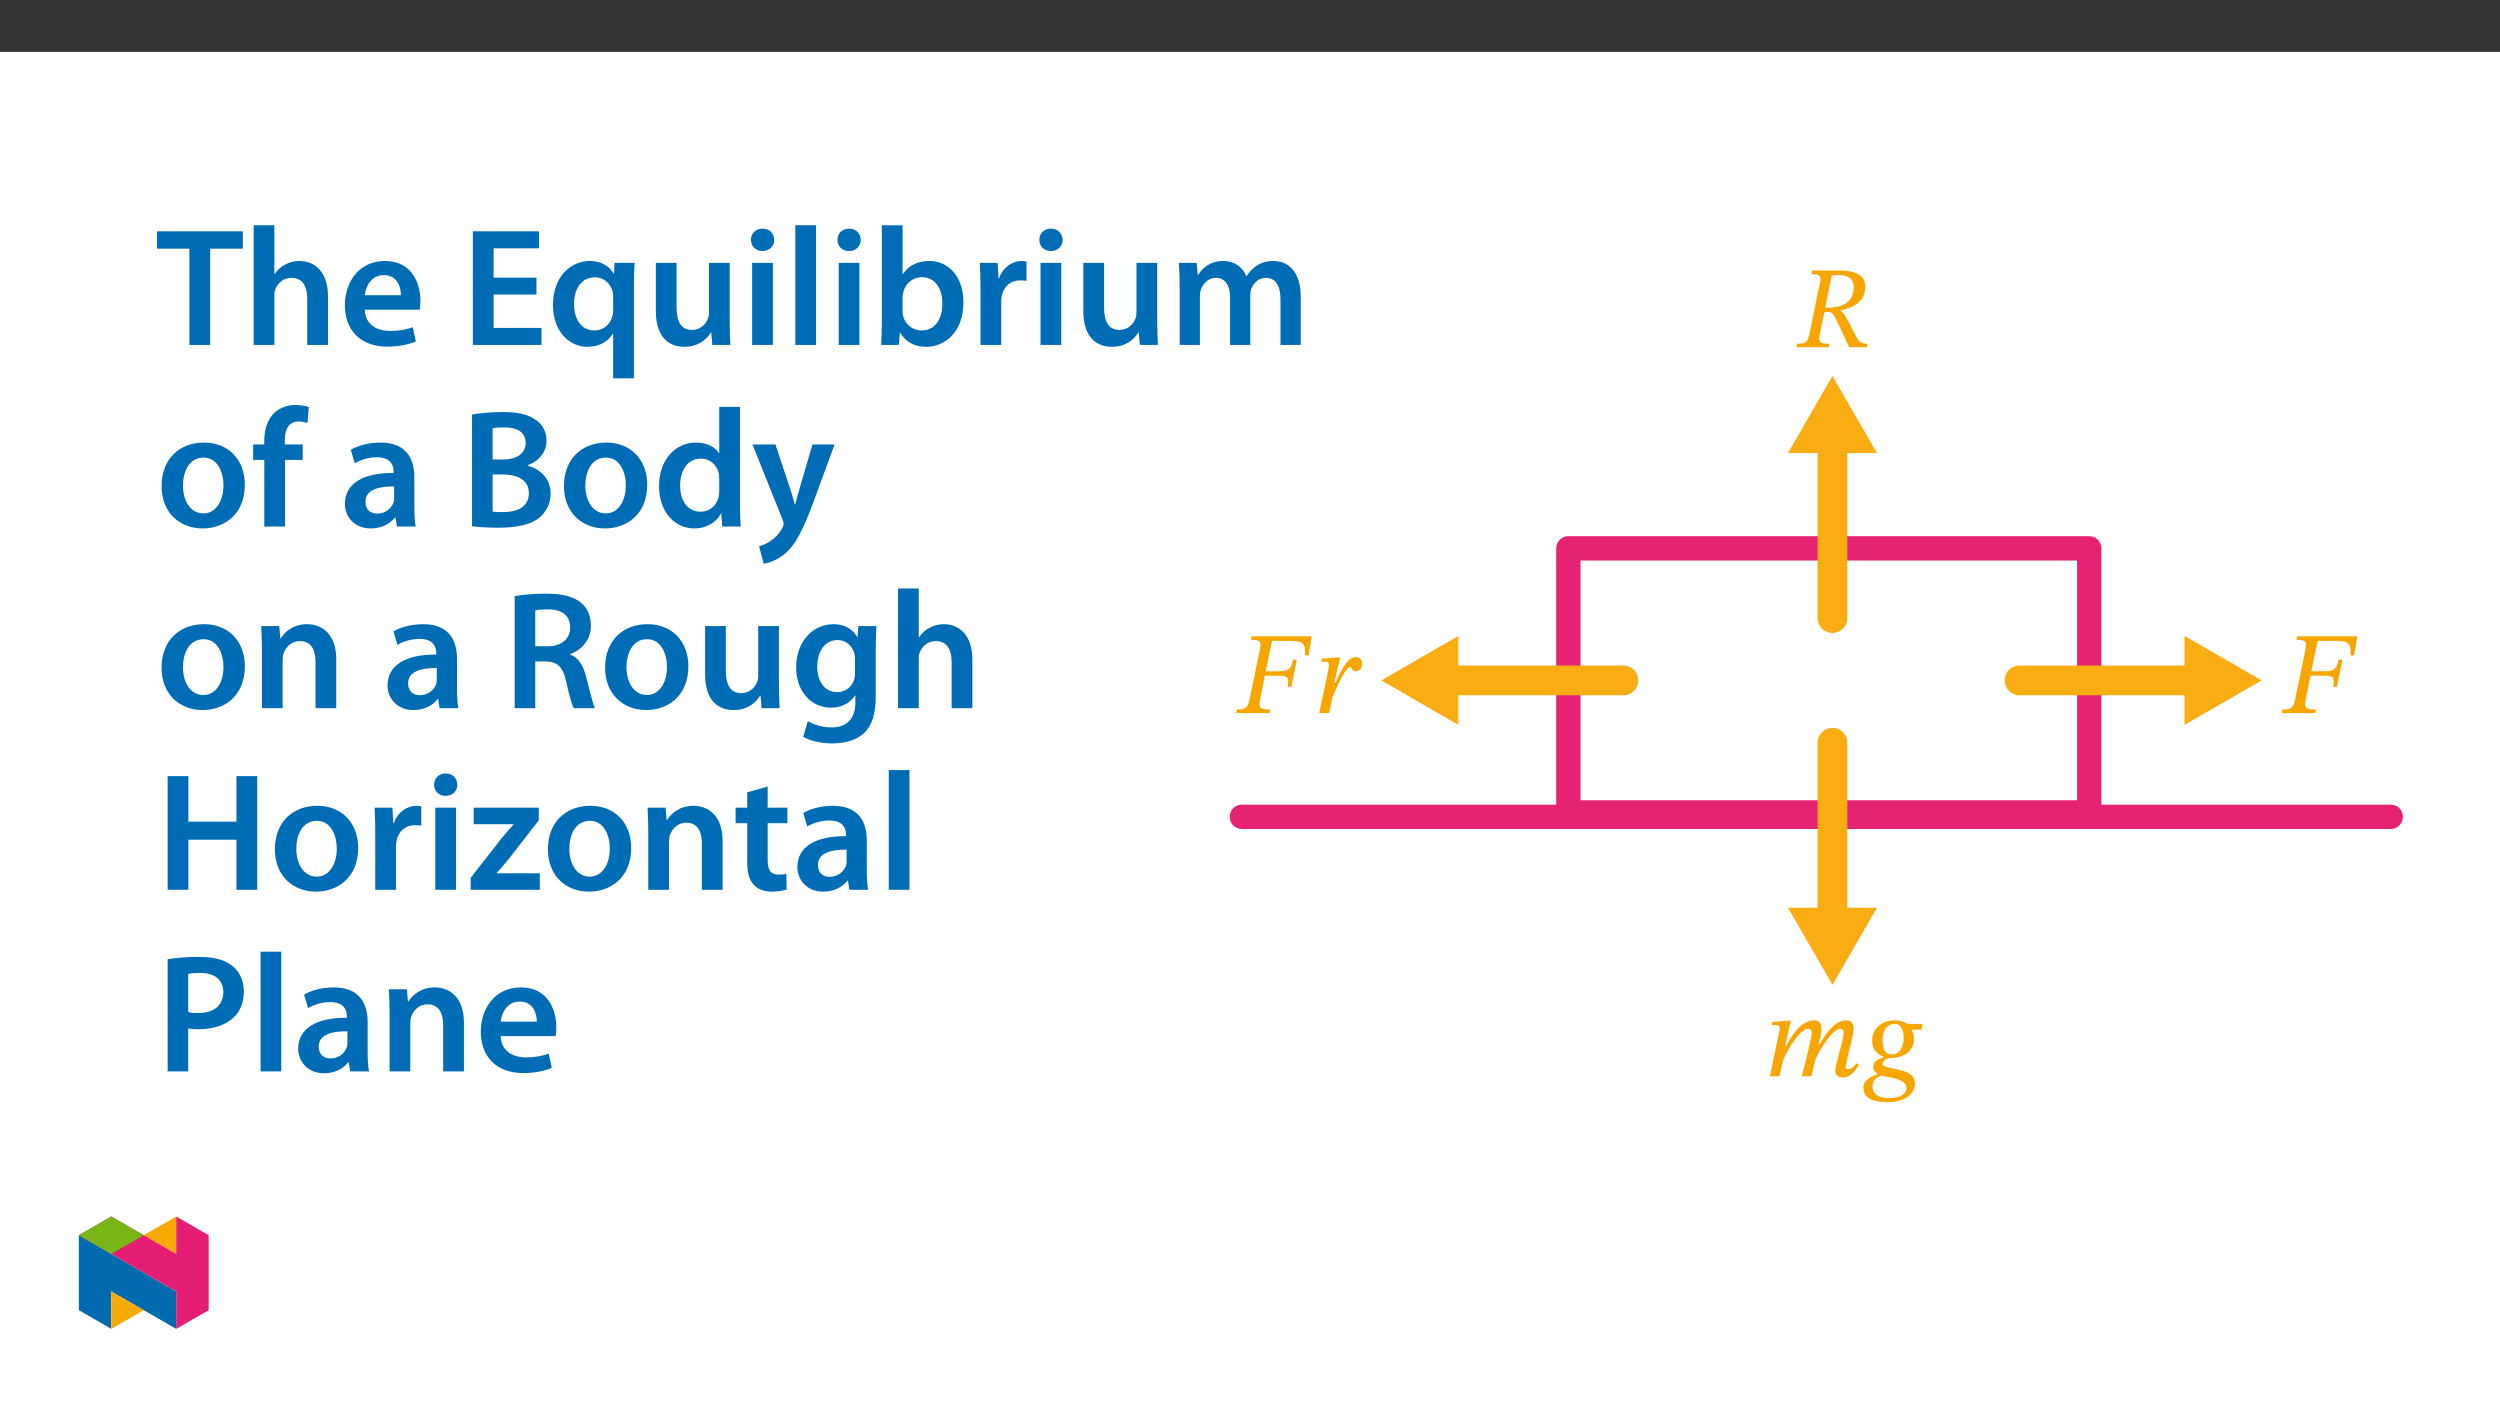 ﻿<?xml version="1.0" encoding="utf-8"?>
<svg xmlns="http://www.w3.org/2000/svg" xmlns:xlink="http://www.w3.org/1999/xlink" viewBox="0 0 960 540" version="1.1">
  <rect x="0" y="0" width="960" height="540" fill="#333333" stroke="none"/>
  <defs>
    <g>
      <symbol overflow="visible" id="glyph0-0">
        <path style="stroke:none;" d="M 14.344 -7.625 L 14.344 -8.344 C 14.344 -13.219 21.562 -16.719 21.562 -23.312 C 21.562 -27.969 17.656 -29.984 13.266 -29.984 C 8.734 -29.984 5.641 -27.438 5.641 -23.797 C 5.641 -21.703 6.5 -20.672 7.938 -20.672 C 9.016 -20.672 9.953 -21.25 9.953 -22.641 C 9.953 -24.344 9.016 -24.391 9.016 -25.859 C 9.016 -27.25 10.219 -28.281 12.859 -28.281 C 15.734 -28.281 17.531 -26.719 17.531 -23.172 C 17.531 -16.266 12.547 -14.609 12.547 -8.781 L 12.547 -7.625 Z M 16.047 -2.156 C 16.047 -3.547 15.109 -4.797 13.531 -4.797 C 11.875 -4.797 10.891 -3.594 10.891 -2.156 C 10.891 -0.672 11.75 0.359 13.5 0.359 C 15.109 0.359 16.047 -0.719 16.047 -2.156 Z M 26.672 7.578 L 26.672 -35.188 L 0.453 -35.188 L 0.453 7.578 Z M 24.344 5.203 L 2.734 5.203 L 2.734 -32.906 L 24.344 -32.906 Z M 24.344 5.203 " />
      </symbol>
      <symbol overflow="visible" id="glyph0-1">
        <path style="stroke:none;" d="M 25.781 -23.266 C 25.781 -27.609 22.094 -29.453 15.828 -29.453 L 5.297 -29.453 L 5.016 -28.109 C 8.609 -28.109 8.875 -27.25 8.391 -24.797 L 4.438 -5.562 C 3.672 -1.797 3 -1.344 -0.312 -1.344 L -0.578 0 L 11.797 0 L 12.016 -1.344 C 8.156 -1.344 7.672 -1.844 8.422 -5.562 L 10.094 -13.531 L 11.031 -13.531 C 12.641 -13.531 13.219 -13.266 13.891 -12.016 C 15.281 -9.281 16.234 -7.391 19.594 0 L 26.406 0 L 26.672 -1.344 C 24.609 -1.344 23.531 -1.844 22.547 -3.625 C 18.875 -10.578 17.969 -12.859 16.359 -13.984 L 16.359 -14.203 C 20.266 -14.891 25.781 -16.938 25.781 -23.266 Z M 12.906 -27.562 C 13.938 -27.656 14.391 -27.703 15.562 -27.703 C 20 -27.703 21.344 -25.5 21.344 -23.094 C 21.344 -17.344 17.172 -15.328 11.797 -15.156 L 10.406 -15.203 Z M 12.906 -27.562 " />
      </symbol>
      <symbol overflow="visible" id="glyph0-2">
        <path style="stroke:none;" d="M 18.062 0 L 19.5 -6.188 C 21.156 -10.219 26.312 -18.25 29.094 -18.25 C 30.125 -18.25 30.438 -17.484 30.438 -16.453 C 30.438 -15.516 30.031 -13.812 29.719 -12.641 L 27.438 -3.938 C 27.391 -3.719 27.203 -2.906 27.203 -2.203 C 27.203 -0.859 27.891 0.453 30.172 0.453 C 33.359 0.453 35.141 -2.688 36.312 -4.344 L 35.422 -5.016 C 34.703 -4.172 33.625 -2.688 32.047 -2.688 C 31.469 -2.688 31.203 -3.047 31.203 -3.547 C 31.203 -4.078 31.328 -4.625 31.328 -4.625 L 33.797 -14.969 C 33.938 -15.594 34.25 -17.125 34.25 -18.297 C 34.25 -19.906 33.625 -21.469 31.375 -21.469 C 26.719 -21.469 23.047 -15.516 21.109 -12.109 L 20.75 -12.109 L 21.516 -14.969 C 21.562 -15.203 21.922 -16.984 21.922 -18.297 C 21.922 -19.906 21.344 -21.469 19.094 -21.469 C 13.984 -21.469 10.172 -15.156 8.297 -11.609 L 7.938 -11.609 L 10.172 -21.344 L 9.141 -21.344 L 2.953 -20.844 L 2.953 -19.641 C 2.953 -19.641 3.812 -19.719 4.391 -19.719 C 5.469 -19.719 5.828 -19.281 5.828 -18.516 C 5.828 -17.844 5.688 -17.031 5.688 -17.031 L 2.109 0 L 5.781 0 L 7.172 -6.141 C 9.406 -11.203 13.859 -18.25 16.812 -18.25 C 17.844 -18.25 18.156 -17.484 18.156 -16.453 C 18.156 -15.734 17.938 -14.703 17.891 -14.562 C 16.812 -9.641 15.641 -4.797 14.344 0 Z M 18.062 0 " />
      </symbol>
      <symbol overflow="visible" id="glyph0-3">
        <path style="stroke:none;" d="M 22.547 -20.125 L 16.719 -20.125 C 15.734 -20.844 13.938 -21.469 11.922 -21.469 C 6.953 -21.469 3.266 -18.25 3.266 -13.766 C 3.266 -10.094 5.328 -8.516 7.625 -7.531 L 7.625 -7.266 C 5.781 -6.641 3.719 -5.875 3.719 -3.547 C 3.719 -2.281 4.531 -1.438 5.328 -0.938 L 5.328 -0.766 C 2.594 0.047 -0.094 1.656 -0.094 4.344 C -0.094 7.703 2.422 9.953 9.234 9.953 C 15.953 9.953 19.719 6.719 19.719 2.688 C 19.719 -3.812 7.266 -2.203 7.266 -4.75 C 7.266 -5.875 8.562 -6.906 10.531 -7 C 16.5 -7.219 19.359 -10.438 19.359 -14.297 C 19.359 -15.688 18.969 -16.812 18.422 -17.75 L 18.422 -17.891 L 22.281 -17.891 Z M 15.375 -14.969 C 15.375 -11.203 13.891 -8.391 10.719 -8.391 C 8.156 -8.391 7.266 -10.484 7.266 -14.125 C 7.266 -17.797 9.141 -20.125 11.828 -20.125 C 14.203 -20.125 15.375 -17.844 15.375 -14.969 Z M 16.5 4.531 C 16.5 6.672 14.125 8.391 9.641 8.391 C 5.328 8.391 3.406 6.453 3.406 4.031 C 3.406 1.438 4.938 0.719 6.406 -0.266 C 9.812 0.406 16.5 0.984 16.5 4.531 Z M 16.5 4.531 " />
      </symbol>
      <symbol overflow="visible" id="glyph0-4">
        <path style="stroke:none;" d="M 27.203 -22.141 L 28.422 -29.453 L 5.297 -29.453 L 5.016 -28.109 C 8.656 -28.109 9.141 -27.484 8.516 -24.391 L 4.531 -5.203 C 3.859 -1.875 2.781 -1.344 -0.312 -1.344 L -0.578 0 L 12.328 0 L 12.547 -1.344 C 9.766 -1.344 8.344 -1.656 8.344 -3.234 C 8.344 -3.625 8.391 -4.172 8.516 -4.75 L 10.438 -14.344 L 15.281 -14.344 C 19.141 -14.344 19.859 -13.859 19.141 -10.047 L 20.625 -10.047 L 22.688 -20.484 L 21.25 -20.484 C 20.484 -16.906 19.547 -16.047 15.734 -16.047 L 10.766 -16.047 L 13.172 -27.703 L 19.906 -27.703 C 25.734 -27.703 25.906 -26.406 25.859 -22.141 Z M 27.203 -22.141 " />
      </symbol>
      <symbol overflow="visible" id="glyph0-5">
        <path style="stroke:none;" d="M 7.219 -11.609 L 9.5 -21.344 L 8.516 -21.344 L 2.281 -20.844 L 2.281 -19.641 C 2.281 -19.641 3.188 -19.719 3.672 -19.719 C 4.938 -19.719 5.156 -19.234 5.156 -18.375 C 5.156 -17.578 4.938 -16.406 4.75 -15.594 L 1.438 0 L 5.25 0 L 6.594 -6.281 C 7.312 -8.062 11.344 -17.703 13.5 -17.703 C 13.625 -17.703 14.078 -16.047 15.516 -16.047 C 16.672 -16.047 17.891 -16.906 17.891 -18.875 C 17.891 -20.625 16.812 -21.469 15.375 -21.469 C 11.797 -21.469 9.094 -14.609 7.672 -11.609 Z M 7.219 -11.609 " />
      </symbol>
      <symbol overflow="visible" id="glyph1-0">
        <path style="stroke:none;" d="M 0 0 L 32.375 0 L 32.375 -45.328 L 0 -45.328 Z M 16.188 -25.578 L 5.188 -42.094 L 27.188 -42.094 Z M 18.125 -22.656 L 29.141 -39.172 L 29.141 -6.156 Z M 5.188 -3.234 L 16.188 -19.75 L 27.188 -3.234 Z M 3.234 -39.172 L 14.25 -22.656 L 3.234 -6.156 Z M 3.234 -39.172 " />
      </symbol>
      <symbol overflow="visible" id="glyph1-1">
        <path style="stroke:none;" d="M 12.953 0 L 20.922 0 L 20.922 -36.969 L 33.469 -36.969 L 33.469 -43.641 L 0.516 -43.641 L 0.516 -36.969 L 12.953 -36.969 Z M 12.953 0 " />
      </symbol>
      <symbol overflow="visible" id="glyph1-2">
        <path style="stroke:none;" d="M 4.281 0 L 12.234 0 L 12.234 -18.906 C 12.234 -19.75 12.297 -20.594 12.562 -21.297 C 13.469 -23.703 15.672 -25.766 18.781 -25.766 C 23.188 -25.766 24.859 -22.281 24.859 -17.734 L 24.859 0 L 32.828 0 L 32.828 -18.578 C 32.828 -28.688 27.188 -32.25 21.828 -32.25 C 19.812 -32.25 17.938 -31.734 16.312 -30.828 C 14.703 -29.984 13.344 -28.75 12.375 -27.266 L 12.234 -27.266 L 12.234 -45.969 L 4.281 -45.969 Z M 4.281 0 " />
      </symbol>
      <symbol overflow="visible" id="glyph1-3">
        <path style="stroke:none;" d="M 31.016 -13.531 C 31.141 -14.25 31.281 -15.406 31.281 -16.906 C 31.281 -23.828 27.906 -32.25 17.672 -32.25 C 7.578 -32.25 2.266 -24.016 2.266 -15.281 C 2.266 -5.641 8.281 0.641 18.516 0.641 C 23.047 0.641 26.812 -0.188 29.531 -1.359 L 28.359 -6.797 C 25.906 -5.953 23.312 -5.375 19.625 -5.375 C 14.5 -5.375 10.094 -7.828 9.906 -13.531 Z M 9.906 -19.094 C 10.234 -22.344 12.297 -26.812 17.219 -26.812 C 22.531 -26.812 23.828 -22.016 23.766 -19.094 Z M 9.906 -19.094 " />
      </symbol>
      <symbol overflow="visible" id="glyph1-4">
        <path style="stroke:none;" d="M 29.016 -25.828 L 12.562 -25.828 L 12.562 -37.109 L 29.984 -37.109 L 29.984 -43.641 L 4.594 -43.641 L 4.594 0 L 30.953 0 L 30.953 -6.547 L 12.562 -6.547 L 12.562 -19.359 L 29.016 -19.359 Z M 29.016 -25.828 " />
      </symbol>
      <symbol overflow="visible" id="glyph1-5">
        <path style="stroke:none;" d="M 25.375 12.828 L 33.344 12.828 L 33.344 -22.406 C 33.344 -25.703 33.469 -28.688 33.609 -31.531 L 25.906 -31.531 L 25.703 -27.328 L 25.578 -27.391 C 23.891 -30.297 20.781 -32.25 16.375 -32.25 C 9.641 -32.25 2.266 -26.812 2.266 -15.281 C 2.266 -5.438 8.359 0.719 15.469 0.719 C 20.078 0.719 23.375 -1.297 25.25 -4.344 L 25.375 -4.344 Z M 25.375 -13.281 C 25.375 -12.5 25.25 -11.531 25 -10.812 C 24.094 -7.641 21.438 -5.562 18.188 -5.562 C 13.141 -5.562 10.359 -9.906 10.359 -15.672 C 10.359 -21.625 13.203 -25.969 18.391 -25.969 C 21.953 -25.969 24.469 -23.438 25.188 -20.469 C 25.312 -19.875 25.375 -19.172 25.375 -18.516 Z M 25.375 -13.281 " />
      </symbol>
      <symbol overflow="visible" id="glyph1-6">
        <path style="stroke:none;" d="M 32.5 -31.531 L 24.547 -31.531 L 24.547 -12.5 C 24.547 -11.594 24.406 -10.688 24.094 -10.031 C 23.312 -7.969 21.234 -5.766 18 -5.766 C 13.797 -5.766 12.109 -9.125 12.109 -14.375 L 12.109 -31.531 L 4.141 -31.531 L 4.141 -13.016 C 4.141 -2.719 9.391 0.719 15.094 0.719 C 20.781 0.719 23.891 -2.531 25.25 -4.734 L 25.453 -4.734 L 25.828 0 L 32.766 0 C 32.641 -2.594 32.5 -5.703 32.5 -9.453 Z M 32.5 -31.531 " />
      </symbol>
      <symbol overflow="visible" id="glyph1-7">
        <path style="stroke:none;" d="M 12.234 0 L 12.234 -31.531 L 4.281 -31.531 L 4.281 0 Z M 8.281 -44.672 C 5.641 -44.672 3.812 -42.797 3.812 -40.344 C 3.812 -38.016 5.562 -36.062 8.219 -36.062 C 11 -36.062 12.75 -38.016 12.75 -40.344 C 12.688 -42.797 11 -44.672 8.281 -44.672 Z M 8.281 -44.672 " />
      </symbol>
      <symbol overflow="visible" id="glyph1-8">
        <path style="stroke:none;" d="M 4.281 0 L 12.234 0 L 12.234 -45.969 L 4.281 -45.969 Z M 4.281 0 " />
      </symbol>
      <symbol overflow="visible" id="glyph1-9">
        <path style="stroke:none;" d="M 4.281 -8.875 C 4.281 -5.641 4.141 -2.141 4.016 0 L 10.812 0 L 11.203 -4.734 L 11.328 -4.734 C 13.594 -0.844 17.219 0.719 21.297 0.719 C 28.422 0.719 35.609 -4.922 35.609 -16.25 C 35.672 -25.828 30.172 -32.25 22.469 -32.25 C 17.734 -32.25 14.312 -30.234 12.375 -27.188 L 12.234 -27.188 L 12.234 -45.969 L 4.281 -45.969 Z M 12.234 -18.125 C 12.234 -18.906 12.375 -19.625 12.5 -20.203 C 13.344 -23.703 16.312 -26.031 19.547 -26.031 C 24.859 -26.031 27.516 -21.5 27.516 -15.922 C 27.516 -9.516 24.469 -5.562 19.484 -5.562 C 16.062 -5.562 13.281 -7.906 12.438 -11.141 C 12.297 -11.719 12.234 -12.375 12.234 -13.016 Z M 12.234 -18.125 " />
      </symbol>
      <symbol overflow="visible" id="glyph1-10">
        <path style="stroke:none;" d="M 4.281 0 L 12.234 0 L 12.234 -16.375 C 12.234 -17.219 12.297 -18.062 12.438 -18.781 C 13.141 -22.406 15.797 -24.797 19.547 -24.797 C 20.531 -24.797 21.234 -24.734 21.953 -24.609 L 21.953 -32.047 C 21.297 -32.188 20.844 -32.25 20.078 -32.25 C 16.641 -32.25 12.953 -29.984 11.391 -25.578 L 11.203 -25.578 L 10.875 -31.531 L 4.016 -31.531 C 4.203 -28.75 4.281 -25.641 4.281 -21.375 Z M 4.281 0 " />
      </symbol>
      <symbol overflow="visible" id="glyph1-11">
        <path style="stroke:none;" d="M 4.281 0 L 12.047 0 L 12.047 -18.641 C 12.047 -19.547 12.172 -20.469 12.438 -21.297 C 13.203 -23.438 15.219 -25.766 18.188 -25.766 C 21.891 -25.766 23.641 -22.656 23.641 -18.266 L 23.641 0 L 31.406 0 L 31.406 -18.906 C 31.406 -19.812 31.531 -20.844 31.797 -21.562 C 32.641 -23.828 34.641 -25.766 37.359 -25.766 C 41.188 -25.766 43 -22.656 43 -17.422 L 43 0 L 50.766 0 L 50.766 -18.578 C 50.766 -28.688 45.453 -32.25 40.281 -32.25 C 37.625 -32.25 35.609 -31.594 33.797 -30.375 C 32.375 -29.469 31.078 -28.172 29.984 -26.422 L 29.844 -26.422 C 28.484 -29.922 25.25 -32.25 21.109 -32.25 C 15.734 -32.25 12.891 -29.328 11.391 -26.875 L 11.203 -26.875 L 10.812 -31.531 L 4.016 -31.531 C 4.141 -28.812 4.281 -25.766 4.281 -22.141 Z M 4.281 0 " />
      </symbol>
      <symbol overflow="visible" id="glyph1-12">
        <path style="stroke:none;" d="M 18.578 -32.25 C 9.062 -32.25 2.266 -25.906 2.266 -15.547 C 2.266 -5.375 9.188 0.719 18.062 0.719 C 26.094 0.719 34.25 -4.469 34.25 -16.062 C 34.25 -25.641 27.969 -32.25 18.578 -32.25 Z M 18.391 -26.484 C 23.828 -26.484 26.031 -20.781 26.031 -15.859 C 26.031 -9.453 22.859 -5.047 18.328 -5.047 C 13.531 -5.047 10.484 -9.641 10.484 -15.734 C 10.484 -20.984 12.75 -26.484 18.391 -26.484 Z M 18.391 -26.484 " />
      </symbol>
      <symbol overflow="visible" id="glyph1-13">
        <path style="stroke:none;" d="M 13.141 0 L 13.141 -25.578 L 19.938 -25.578 L 19.938 -31.531 L 13.078 -31.531 L 13.078 -33.156 C 13.078 -37.031 14.375 -40.344 18.328 -40.344 C 19.812 -40.344 20.844 -40.078 21.75 -39.75 L 22.281 -45.906 C 21.047 -46.297 19.359 -46.688 17.219 -46.688 C 14.438 -46.688 11.328 -45.844 9 -43.641 C 6.281 -41.047 5.188 -36.969 5.188 -32.891 L 5.188 -31.531 L 0.906 -31.531 L 0.906 -25.578 L 5.188 -25.578 L 5.188 0 Z M 13.141 0 " />
      </symbol>
      <symbol overflow="visible" id="glyph1-14">
        <path style="stroke:none;" d="M 28.75 -18.906 C 28.75 -25.828 25.828 -32.25 15.734 -32.25 C 10.75 -32.25 6.672 -30.891 4.344 -29.469 L 5.891 -24.281 C 8.031 -25.641 11.266 -26.609 14.375 -26.609 C 19.938 -26.609 20.781 -23.188 20.781 -21.109 L 20.781 -20.594 C 9.125 -20.656 2.078 -16.578 2.078 -8.672 C 2.078 -3.891 5.641 0.719 11.984 0.719 C 16.125 0.719 19.422 -1.031 21.297 -3.5 L 21.5 -3.5 L 22.078 0 L 29.266 0 C 28.875 -1.938 28.75 -4.734 28.75 -7.578 Z M 20.984 -11.078 C 20.984 -10.484 20.984 -9.906 20.781 -9.328 C 20 -7.062 17.734 -4.984 14.5 -4.984 C 11.984 -4.984 9.969 -6.406 9.969 -9.516 C 9.969 -14.312 15.344 -15.469 20.984 -15.406 Z M 20.984 -11.078 " />
      </symbol>
      <symbol overflow="visible" id="glyph1-15">
        <path style="stroke:none;" d="M 4.594 -0.125 C 6.672 0.125 9.969 0.453 14.375 0.453 C 22.406 0.453 27.516 -0.906 30.625 -3.562 C 33.094 -5.703 34.766 -8.734 34.766 -12.625 C 34.766 -18.578 30.562 -22.203 25.969 -23.375 L 25.969 -23.562 C 30.688 -25.312 33.219 -28.938 33.219 -32.953 C 33.219 -36.719 31.406 -39.562 28.688 -41.188 C 25.766 -43.188 22.078 -43.969 16.25 -43.969 C 11.719 -43.969 7.125 -43.516 4.594 -43 Z M 12.5 -37.75 C 13.344 -37.938 14.703 -38.078 17.031 -38.078 C 22.078 -38.078 25.188 -36.188 25.188 -32.047 C 25.188 -28.359 22.141 -25.766 16.578 -25.766 L 12.5 -25.766 Z M 12.5 -20 L 16.453 -20 C 21.953 -20 26.422 -17.938 26.422 -12.828 C 26.422 -7.453 21.828 -5.562 16.703 -5.562 C 14.891 -5.562 13.531 -5.562 12.5 -5.766 Z M 12.5 -20 " />
      </symbol>
      <symbol overflow="visible" id="glyph1-16">
        <path style="stroke:none;" d="M 25.375 -45.969 L 25.375 -28.172 L 25.25 -28.172 C 23.828 -30.5 20.719 -32.25 16.375 -32.25 C 8.812 -32.25 2.203 -25.969 2.266 -15.406 C 2.266 -5.703 8.219 0.719 15.797 0.719 C 20.328 0.719 24.156 -1.484 26.031 -4.984 L 26.156 -4.984 L 26.547 0 L 33.609 0 C 33.469 -2.141 33.344 -5.641 33.344 -8.875 L 33.344 -45.969 Z M 25.375 -13.656 C 25.375 -12.828 25.312 -12.047 25.125 -11.328 C 24.344 -7.906 21.5 -5.703 18.266 -5.703 C 13.203 -5.703 10.359 -9.906 10.359 -15.734 C 10.359 -21.562 13.203 -26.094 18.328 -26.094 C 21.953 -26.094 24.469 -23.562 25.188 -20.531 C 25.312 -19.875 25.375 -19.031 25.375 -18.391 Z M 25.375 -13.656 " />
      </symbol>
      <symbol overflow="visible" id="glyph1-17">
        <path style="stroke:none;" d="M 0.516 -31.531 L 12.109 -2.594 C 12.438 -1.812 12.5 -1.359 12.5 -1.031 C 12.5 -0.641 12.375 -0.188 12.047 0.391 C 10.938 2.531 9.188 4.406 7.641 5.375 C 6.016 6.547 4.406 7.25 3.047 7.578 L 4.859 14.25 C 6.797 13.984 10.031 12.953 13.203 10.234 C 16.906 7 19.812 1.75 24.156 -10.031 L 32.047 -31.531 L 23.562 -31.531 L 18.641 -14.703 C 18 -12.688 17.422 -10.297 16.969 -8.547 L 16.766 -8.547 C 16.312 -10.297 15.609 -12.688 14.953 -14.641 L 9.328 -31.531 Z M 0.516 -31.531 " />
      </symbol>
      <symbol overflow="visible" id="glyph1-18">
        <path style="stroke:none;" d="M 4.281 0 L 12.234 0 L 12.234 -18.578 C 12.234 -19.484 12.375 -20.469 12.625 -21.109 C 13.469 -23.5 15.672 -25.766 18.844 -25.766 C 23.188 -25.766 24.859 -22.344 24.859 -17.812 L 24.859 0 L 32.828 0 L 32.828 -18.719 C 32.828 -28.688 27.125 -32.25 21.625 -32.25 C 16.375 -32.25 12.953 -29.266 11.531 -26.812 L 11.328 -26.812 L 10.938 -31.531 L 4.016 -31.531 C 4.141 -28.812 4.281 -25.766 4.281 -22.141 Z M 4.281 0 " />
      </symbol>
      <symbol overflow="visible" id="glyph1-19">
        <path style="stroke:none;" d="M 4.594 0 L 12.5 0 L 12.5 -17.938 L 16.516 -17.938 C 21.047 -17.812 23.047 -16 24.344 -10.297 C 25.516 -4.859 26.609 -1.297 27.266 0 L 35.422 0 C 34.578 -1.688 33.406 -6.734 31.984 -12.172 C 30.953 -16.375 29.078 -19.422 25.906 -20.594 L 25.906 -20.781 C 30.047 -22.203 33.859 -26.031 33.859 -31.656 C 33.859 -35.422 32.5 -38.469 30.109 -40.469 C 27.125 -42.922 22.922 -43.969 16.641 -43.969 C 12.047 -43.969 7.641 -43.578 4.594 -43 Z M 12.5 -37.562 C 13.281 -37.75 14.891 -37.938 17.422 -37.938 C 22.594 -37.938 25.906 -35.672 25.906 -30.953 C 25.906 -26.609 22.594 -23.766 17.219 -23.766 L 12.5 -23.766 Z M 12.5 -37.562 " />
      </symbol>
      <symbol overflow="visible" id="glyph1-20">
        <path style="stroke:none;" d="M 32.828 -22.469 C 32.828 -26.812 32.953 -29.391 33.094 -31.531 L 26.156 -31.531 L 25.828 -27.328 L 25.703 -27.328 C 24.219 -29.922 21.438 -32.25 16.578 -32.25 C 9 -32.25 2.266 -25.969 2.266 -15.609 C 2.266 -6.672 7.828 -0.188 15.672 -0.188 C 19.875 -0.188 23.047 -2.078 24.859 -4.859 L 25 -4.859 L 25 -2.141 C 25 4.656 21.109 7.375 15.922 7.375 C 12.109 7.375 8.734 6.156 6.734 4.984 L 4.984 11 C 7.703 12.625 11.984 13.531 16 13.531 C 20.328 13.531 24.922 12.625 28.172 9.719 C 31.469 6.734 32.828 2 32.828 -4.594 Z M 24.859 -13.797 C 24.859 -12.891 24.797 -11.781 24.547 -11 C 23.641 -8.094 21.047 -6.156 18.062 -6.156 C 13.078 -6.156 10.359 -10.484 10.359 -15.859 C 10.359 -22.281 13.656 -26.156 18.125 -26.156 C 21.5 -26.156 23.766 -23.953 24.609 -21.047 C 24.797 -20.391 24.859 -19.688 24.859 -18.906 Z M 24.859 -13.797 " />
      </symbol>
      <symbol overflow="visible" id="glyph1-21">
        <path style="stroke:none;" d="M 4.594 -43.641 L 4.594 0 L 12.562 0 L 12.562 -19.234 L 31.016 -19.234 L 31.016 0 L 38.984 0 L 38.984 -43.641 L 31.016 -43.641 L 31.016 -26.156 L 12.562 -26.156 L 12.562 -43.641 Z M 4.594 -43.641 " />
      </symbol>
      <symbol overflow="visible" id="glyph1-22">
        <path style="stroke:none;" d="M 1.297 0 L 27.844 0 L 27.844 -6.344 L 11.266 -6.344 L 11.266 -6.469 C 12.891 -8.156 14.375 -9.969 15.922 -11.844 L 27.453 -26.672 L 27.453 -31.531 L 2.453 -31.531 L 2.453 -25.188 L 17.734 -25.188 L 17.734 -25.062 C 16.125 -23.25 14.766 -21.688 13.141 -19.75 L 1.297 -4.594 Z M 1.297 0 " />
      </symbol>
      <symbol overflow="visible" id="glyph1-23">
        <path style="stroke:none;" d="M 5.562 -37.422 L 5.562 -31.531 L 1.094 -31.531 L 1.094 -25.578 L 5.562 -25.578 L 5.562 -10.75 C 5.562 -6.609 6.344 -3.688 8.094 -1.875 C 9.578 -0.266 11.984 0.719 14.953 0.719 C 17.422 0.719 19.547 0.328 20.719 -0.125 L 20.594 -6.156 C 19.688 -5.891 18.906 -5.828 17.484 -5.828 C 14.438 -5.828 13.406 -7.766 13.406 -11.656 L 13.406 -25.578 L 20.984 -25.578 L 20.984 -31.531 L 13.406 -31.531 L 13.406 -39.625 Z M 5.562 -37.422 " />
      </symbol>
      <symbol overflow="visible" id="glyph1-24">
        <path style="stroke:none;" d="M 4.594 0 L 12.5 0 L 12.5 -16.516 C 13.594 -16.25 14.891 -16.188 16.375 -16.188 C 22.016 -16.188 26.938 -17.734 30.172 -20.922 C 32.562 -23.25 33.859 -26.609 33.859 -30.75 C 33.859 -34.828 32.188 -38.266 29.594 -40.406 C 26.812 -42.734 22.594 -43.969 16.766 -43.969 C 11.453 -43.969 7.516 -43.578 4.594 -43.062 Z M 12.5 -37.422 C 13.344 -37.625 14.891 -37.812 17.094 -37.812 C 22.594 -37.812 25.969 -35.281 25.969 -30.438 C 25.969 -25.375 22.344 -22.406 16.375 -22.406 C 14.766 -22.406 13.531 -22.469 12.5 -22.797 Z M 12.5 -37.422 " />
      </symbol>
    </g>
    <clipPath id="clip1">
      <path d="M 472.207 308 L 922.707 308 L 922.707 319 L 472.207 319 Z M 472.207 308 " />
    </clipPath>
    <clipPath id="clip2">
      <path d="M 686 144.371 L 721 144.371 L 721 174 L 686 174 Z M 686 144.371 " />
    </clipPath>
    <clipPath id="clip3">
      <path d="M 686 348 L 721 348 L 721 378.18 L 686 378.18 Z M 686 348 " />
    </clipPath>
    <clipPath id="clip4">
      <path d="M 30.277 474 L 68 474 L 68 510.301 L 30.277 510.301 Z M 30.277 474 " />
    </clipPath>
    <clipPath id="clip5">
      <path d="M 42 495 L 56 495 L 56 510.301 L 42 510.301 Z M 42 495 " />
    </clipPath>
    <clipPath id="clip6">
      <path d="M 55 467.125 L 68 467.125 L 68 482 L 55 482 Z M 55 467.125 " />
    </clipPath>
    <clipPath id="clip7">
      <path d="M 30.277 467.125 L 80.133 467.125 L 80.133 510.301 L 30.277 510.301 Z M 30.277 467.125 " />
    </clipPath>
    <clipPath id="clip8">
      <path d="M 30.277 467.125 L 56 467.125 L 56 482 L 30.277 482 Z M 30.277 467.125 " />
    </clipPath>
  </defs>
  <g id="surface1">
    <path style=" stroke:none;fill-rule:nonzero;fill:rgb(100%,100%,100%);fill-opacity:1;" d="M 0 559.926 L 960 559.926 L 960 19.926 L 0 19.926 Z M 0 559.926 " />
    <g clip-path="url(#clip1)" clip-rule="nonzero">
      <path style="fill:none;stroke-width:11;stroke-linecap:round;stroke-linejoin:round;stroke:rgb(90.199%,13.3%,44.699%);stroke-opacity:1;stroke-miterlimit:10;" d="M -0 0 L 518.998 0 " transform="matrix(0.85,0,0,-0.85,476.883,313.656)" />
    </g>
    <path style="fill:none;stroke-width:11;stroke-linecap:round;stroke-linejoin:round;stroke:rgb(90.199%,13.3%,44.699%);stroke-opacity:1;stroke-miterlimit:10;" d="M 152.995 197.189 L 388.298 197.189 L 388.298 77.883 L 152.995 77.883 Z M 152.995 197.189 " transform="matrix(0.85,0,0,-0.85,472.208,378.181)" />
    <path style="fill:none;stroke-width:13.446;stroke-linecap:round;stroke-linejoin:round;stroke:rgb(97.299%,67.799%,7.5%);stroke-opacity:1;stroke-miterlimit:4;" d="M 0.001 0.002 L 0.001 -80.421 " transform="matrix(0.85,0,0,-0.85,703.667,168.974)" />
    <g clip-path="url(#clip2)" clip-rule="nonzero">
      <path style=" stroke:none;fill-rule:nonzero;fill:rgb(97.299%,67.799%,7.5%);fill-opacity:1;" d="M 703.664 144.371 L 686.57 173.977 L 720.762 173.977 Z M 703.664 144.371 " />
    </g>
    <path style="fill:none;stroke-width:13.446;stroke-linecap:round;stroke-linejoin:round;stroke:rgb(97.299%,67.799%,7.5%);stroke-opacity:1;stroke-miterlimit:4;" d="M 0.001 -0 L 0.001 80.423 " transform="matrix(0.85,0,0,-0.85,703.667,353.578)" />
    <g clip-path="url(#clip3)" clip-rule="nonzero">
      <path style=" stroke:none;fill-rule:nonzero;fill:rgb(97.299%,67.799%,7.5%);fill-opacity:1;" d="M 686.574 348.578 L 703.668 378.18 L 720.766 348.578 Z M 686.574 348.578 " />
    </g>
    <path style="fill:none;stroke-width:13.446;stroke-linecap:round;stroke-linejoin:round;stroke:rgb(97.299%,67.799%,7.5%);stroke-opacity:1;stroke-miterlimit:4;" d="M -0.002 -0.001 L -80.42 -0.001 " transform="matrix(0.85,0,0,-0.85,843.857,261.276)" />
    <path style=" stroke:none;fill-rule:nonzero;fill:rgb(97.299%,67.799%,7.5%);fill-opacity:1;" d="M 838.855 244.18 L 868.461 261.273 L 838.855 278.371 Z M 838.855 244.18 " />
    <path style="fill:none;stroke-width:13.446;stroke-linecap:round;stroke-linejoin:round;stroke:rgb(97.299%,67.799%,7.5%);stroke-opacity:1;stroke-miterlimit:4;" d="M -0.002 -0.001 L 80.421 -0.001 " transform="matrix(0.85,0,0,-0.85,555.025,261.276)" />
    <path style=" stroke:none;fill-rule:nonzero;fill:rgb(97.299%,67.799%,7.5%);fill-opacity:1;" d="M 560.027 278.371 L 530.422 261.277 L 560.027 244.184 Z M 560.027 278.371 " />
    <g style="fill:rgb(96.863%,65.099%,0%);fill-opacity:1;">
      <use xlink:href="#glyph0-1" x="690.485" y="133.335" />
    </g>
    <g style="fill:rgb(96.863%,65.099%,0%);fill-opacity:1;">
      <use xlink:href="#glyph0-2" x="677.534" y="413.286" />
    </g>
    <g style="fill:rgb(96.863%,65.099%,0%);fill-opacity:1;">
      <use xlink:href="#glyph0-3" x="715.641" y="413.286" />
    </g>
    <g style="fill:rgb(96.863%,65.099%,0%);fill-opacity:1;">
      <use xlink:href="#glyph0-4" x="475.292" y="273.809" />
    </g>
    <g style="fill:rgb(96.863%,65.099%,0%);fill-opacity:1;">
      <use xlink:href="#glyph0-5" x="505.15" y="273.809" />
    </g>
    <g style="fill:rgb(96.863%,65.099%,0%);fill-opacity:1;">
      <use xlink:href="#glyph0-4" x="876.787" y="273.809" />
    </g>
    <g style="fill:rgb(0%,42.354%,71.373%);fill-opacity:1;">
      <use xlink:href="#glyph1-1" x="59.776" y="132.461" />
    </g>
    <g style="fill:rgb(0%,42.354%,71.373%);fill-opacity:1;">
      <use xlink:href="#glyph1-2" x="93.126" y="132.461" />
      <use xlink:href="#glyph1-3" x="130.167" y="132.461" />
    </g>
    <g style="fill:rgb(0%,42.354%,71.373%);fill-opacity:1;">
      <use xlink:href="#glyph1-4" x="176.986" y="132.461" />
    </g>
    <g style="fill:rgb(0%,42.354%,71.373%);fill-opacity:1;">
      <use xlink:href="#glyph1-5" x="210.077" y="132.461" />
      <use xlink:href="#glyph1-6" x="247.701" y="132.461" />
      <use xlink:href="#glyph1-7" x="284.548" y="132.461" />
      <use xlink:href="#glyph1-8" x="301.126" y="132.461" />
      <use xlink:href="#glyph1-7" x="317.769" y="132.461" />
      <use xlink:href="#glyph1-9" x="334.346" y="132.461" />
      <use xlink:href="#glyph1-10" x="372.229" y="132.461" />
      <use xlink:href="#glyph1-7" x="395.283" y="132.461" />
      <use xlink:href="#glyph1-6" x="411.861" y="132.461" />
      <use xlink:href="#glyph1-11" x="448.708" y="132.461" />
    </g>
    <g style="fill:rgb(0%,42.354%,71.373%);fill-opacity:1;">
      <use xlink:href="#glyph1-12" x="59.776" y="202.2" />
      <use xlink:href="#glyph1-13" x="96.299" y="202.2" />
    </g>
    <g style="fill:rgb(0%,42.354%,71.373%);fill-opacity:1;">
      <use xlink:href="#glyph1-14" x="130.361" y="202.2" />
    </g>
    <g style="fill:rgb(0%,42.354%,71.373%);fill-opacity:1;">
      <use xlink:href="#glyph1-15" x="176.663" y="202.2" />
    </g>
    <g style="fill:rgb(0%,42.354%,71.373%);fill-opacity:1;">
      <use xlink:href="#glyph1-12" x="214.287" y="202.2" />
      <use xlink:href="#glyph1-16" x="250.81" y="202.2" />
      <use xlink:href="#glyph1-17" x="288.434" y="202.2" />
    </g>
    <g style="fill:rgb(0%,42.354%,71.373%);fill-opacity:1;">
      <use xlink:href="#glyph1-12" x="59.776" y="271.938" />
      <use xlink:href="#glyph1-18" x="96.299" y="271.938" />
    </g>
    <g style="fill:rgb(0%,42.354%,71.373%);fill-opacity:1;">
      <use xlink:href="#glyph1-14" x="146.745" y="271.938" />
    </g>
    <g style="fill:rgb(0%,42.354%,71.373%);fill-opacity:1;">
      <use xlink:href="#glyph1-19" x="193.046" y="271.938" />
    </g>
    <g style="fill:rgb(0%,42.354%,71.373%);fill-opacity:1;">
      <use xlink:href="#glyph1-12" x="230.087" y="271.938" />
      <use xlink:href="#glyph1-6" x="266.61" y="271.938" />
      <use xlink:href="#glyph1-20" x="303.457" y="271.938" />
      <use xlink:href="#glyph1-2" x="340.563" y="271.938" />
    </g>
    <g style="fill:rgb(0%,42.354%,71.373%);fill-opacity:1;">
      <use xlink:href="#glyph1-21" x="59.776" y="341.676" />
      <use xlink:href="#glyph1-12" x="103.293" y="341.676" />
      <use xlink:href="#glyph1-10" x="139.816" y="341.676" />
      <use xlink:href="#glyph1-7" x="162.869" y="341.676" />
      <use xlink:href="#glyph1-22" x="179.447" y="341.676" />
    </g>
    <g style="fill:rgb(0%,42.354%,71.373%);fill-opacity:1;">
      <use xlink:href="#glyph1-12" x="208.135" y="341.676" />
      <use xlink:href="#glyph1-18" x="244.658" y="341.676" />
    </g>
    <g style="fill:rgb(0%,42.354%,71.373%);fill-opacity:1;">
      <use xlink:href="#glyph1-23" x="281.375" y="341.676" />
      <use xlink:href="#glyph1-14" x="304.105" y="341.676" />
      <use xlink:href="#glyph1-8" x="337.001" y="341.676" />
    </g>
    <g style="fill:rgb(0%,42.354%,71.373%);fill-opacity:1;">
      <use xlink:href="#glyph1-24" x="59.776" y="411.415" />
    </g>
    <g style="fill:rgb(0%,42.354%,71.373%);fill-opacity:1;">
      <use xlink:href="#glyph1-8" x="95.781" y="411.415" />
      <use xlink:href="#glyph1-14" x="112.424" y="411.415" />
      <use xlink:href="#glyph1-18" x="145.32" y="411.415" />
      <use xlink:href="#glyph1-3" x="182.361" y="411.415" />
    </g>
    <g clip-path="url(#clip4)" clip-rule="nonzero">
      <path style=" stroke:none;fill-rule:nonzero;fill:rgb(0.8%,42%,68.999%);fill-opacity:1;" d="M 30.277 503.105 L 42.738 510.301 L 42.738 495.91 L 67.668 510.301 L 67.668 495.91 L 30.277 474.32 Z M 30.277 503.105 " />
    </g>
    <g clip-path="url(#clip5)" clip-rule="nonzero">
      <path style=" stroke:none;fill-rule:nonzero;fill:rgb(96.1%,66.699%,0%);fill-opacity:1;" d="M 42.738 510.301 L 55.203 503.105 L 42.738 495.91 Z M 42.738 510.301 " />
    </g>
    <g clip-path="url(#clip6)" clip-rule="nonzero">
      <path style=" stroke:none;fill-rule:nonzero;fill:rgb(96.1%,66.699%,0%);fill-opacity:1;" d="M 67.668 467.125 L 55.203 474.32 L 67.668 481.516 Z M 67.668 467.125 " />
    </g>
    <g clip-path="url(#clip7)" clip-rule="nonzero">
      <path style=" stroke:none;fill-rule:nonzero;fill:rgb(89.799%,11.4%,45.499%);fill-opacity:1;" d="M 67.668 467.125 L 67.668 481.516 L 42.738 467.125 L 30.277 474.32 L 67.668 495.91 L 67.668 510.301 L 80.133 503.105 L 80.133 474.32 Z M 67.668 467.125 " />
    </g>
    <g clip-path="url(#clip8)" clip-rule="nonzero">
      <path style=" stroke:none;fill-rule:nonzero;fill:rgb(47.099%,70.999%,9%);fill-opacity:1;" d="M 42.738 467.125 L 30.277 474.32 L 42.738 481.516 L 55.203 474.32 Z M 42.738 467.125 " />
    </g>
  </g>
</svg>